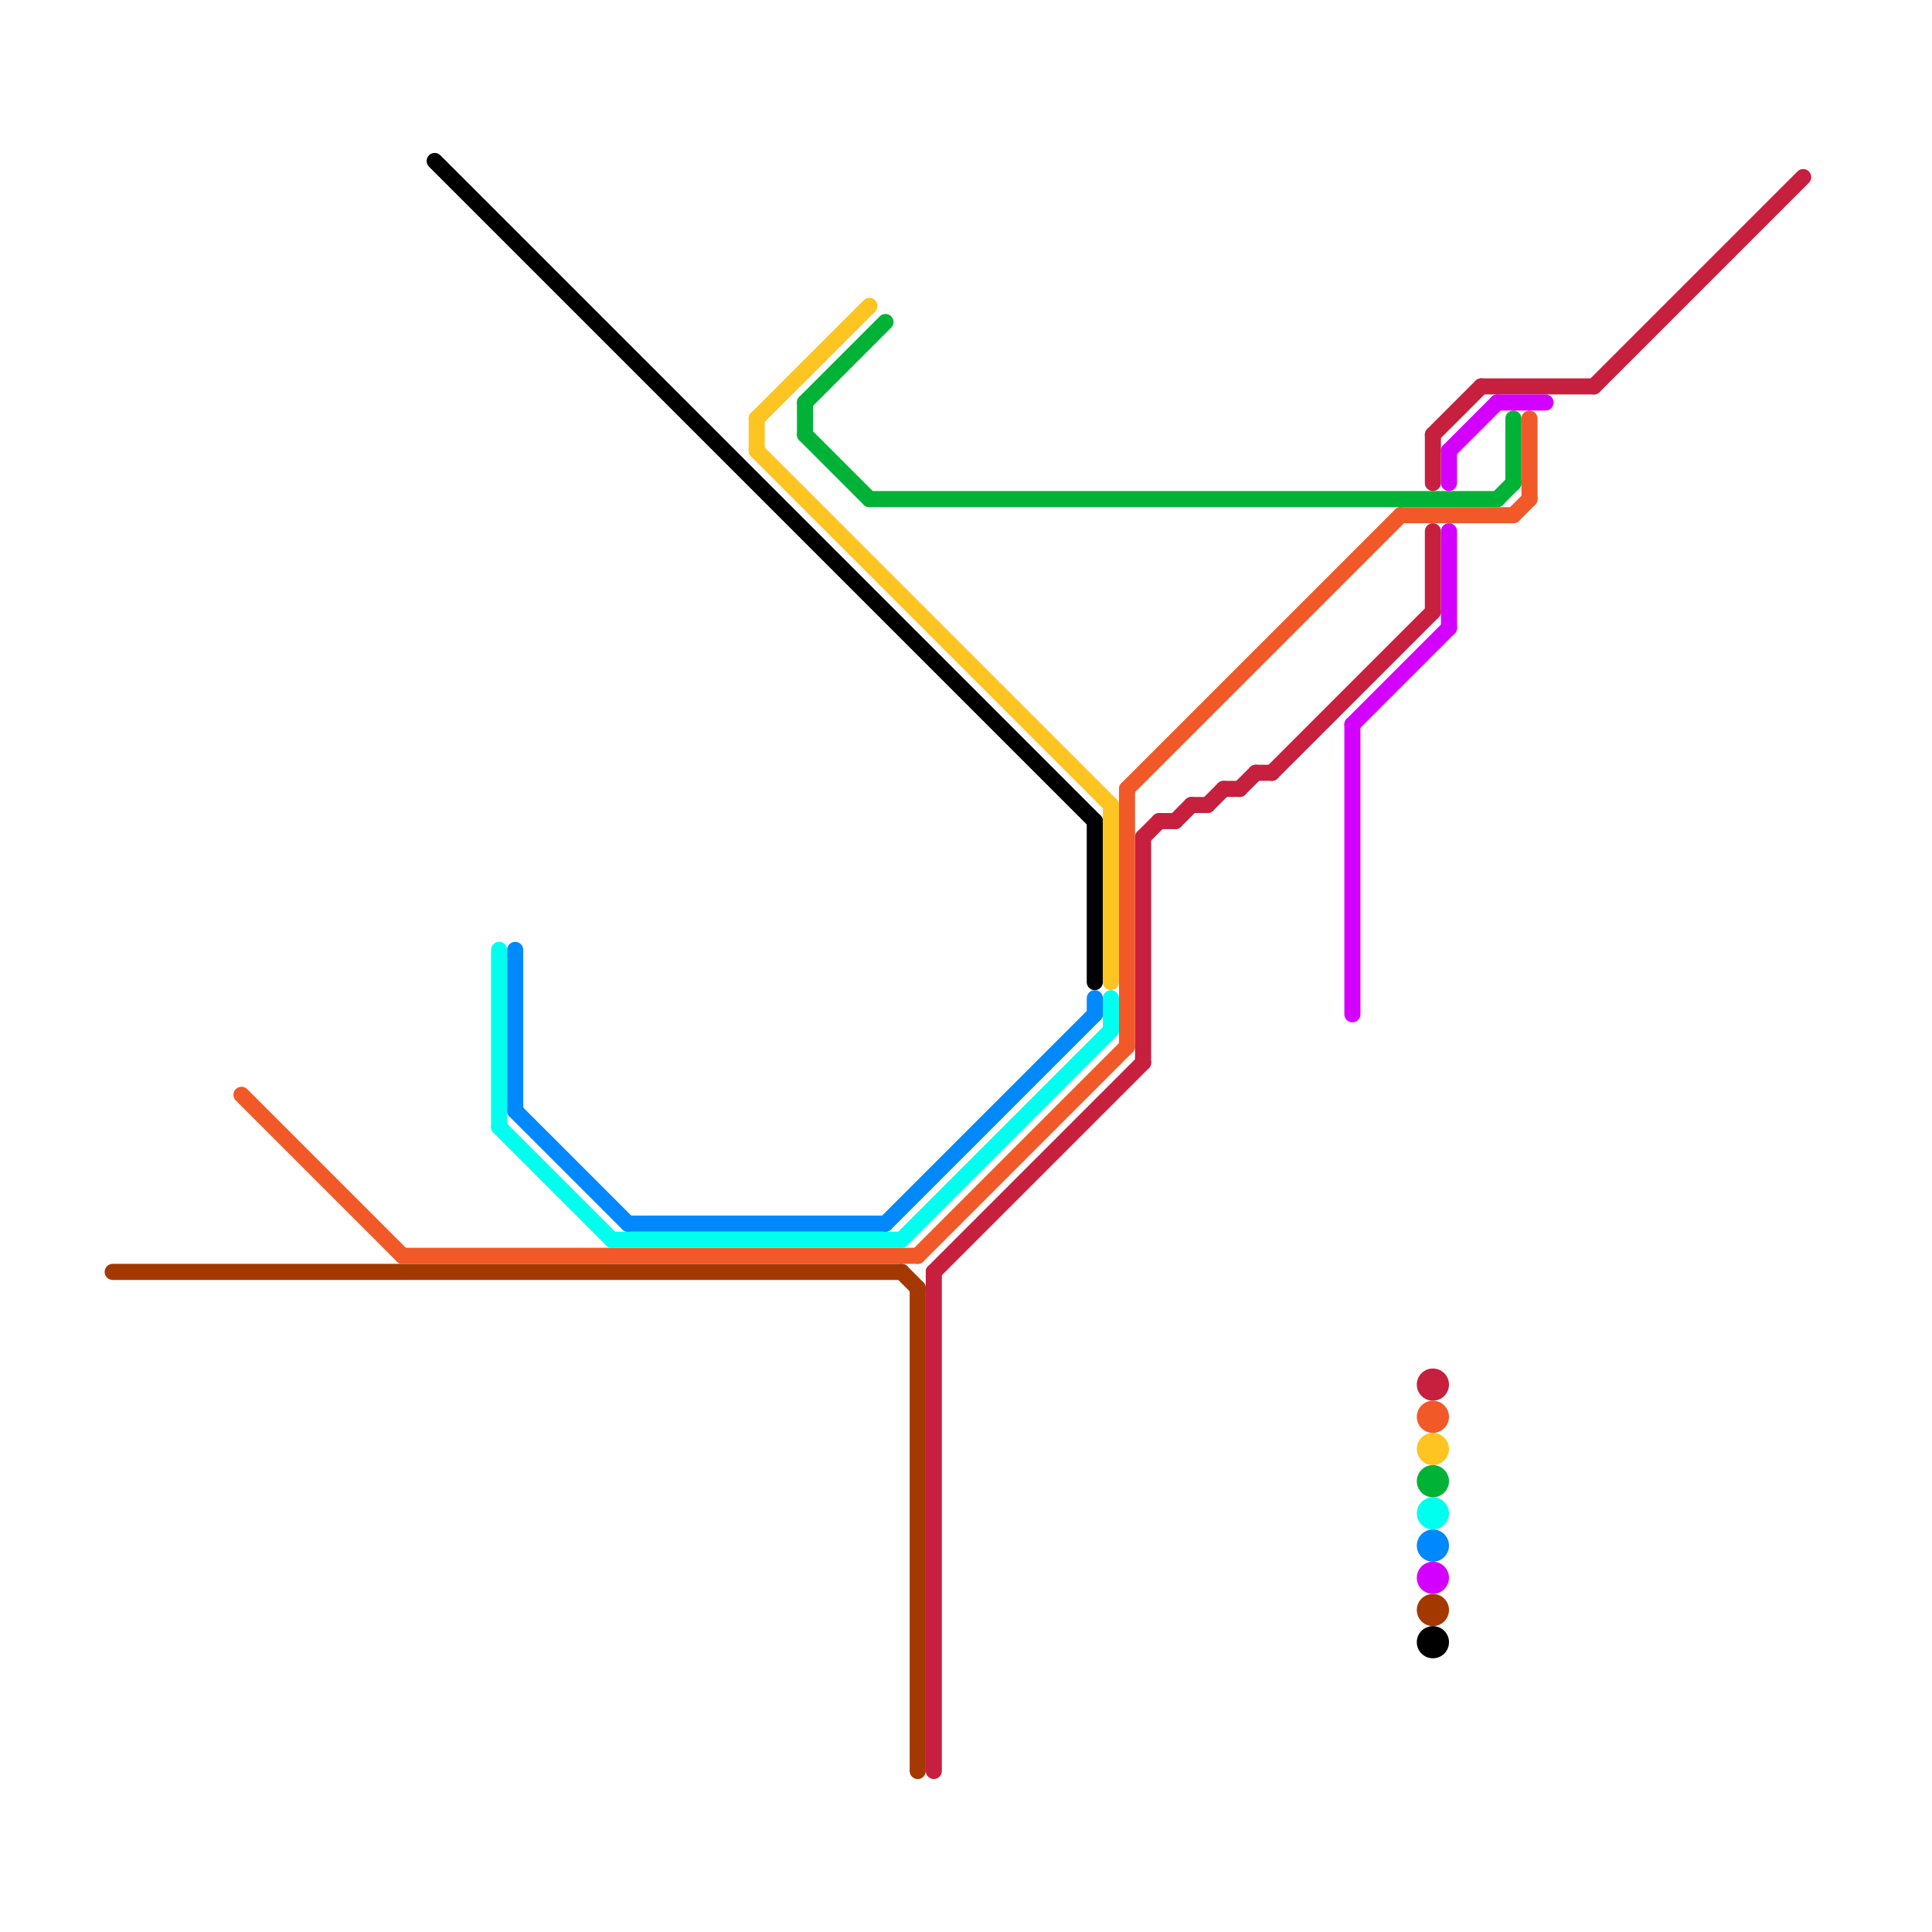 
<svg version="1.1" xmlns="http://www.w3.org/2000/svg" viewBox="0 0 120 120">
<style>text { font: 1px Helvetica; font-weight: 600; white-space: pre; dominant-baseline: central; } line { stroke-width: 1; fill: none; stroke-linecap: round; stroke-linejoin: round; } .c0 { stroke: #a33900 } .c1 { stroke: #c6203e } .c2 { stroke: #f15928 } .c3 { stroke: #000000 } .c4 { stroke: #00ffee } .c5 { stroke: #0088ff } .c6 { stroke: #fec421 } .c7 { stroke: #00b336 } .c8 { stroke: #d400ff }</style><defs><g id="wm-xf"><circle r="1.2" fill="#000"/><circle r="0.9" fill="#fff"/><circle r="0.6" fill="#000"/><circle r="0.3" fill="#fff"/></g><g id="wm"><circle r="0.6" fill="#000"/><circle r="0.3" fill="#fff"/></g></defs><line class="c0" x1="7" y1="79" x2="56" y2="79"/><line class="c0" x1="57" y1="80" x2="57" y2="110"/><line class="c0" x1="56" y1="79" x2="57" y2="80"/><circle cx="89" cy="100" r="1" fill="#a33900" /><line class="c1" x1="76" y1="49" x2="77" y2="49"/><line class="c1" x1="72" y1="51" x2="73" y2="51"/><line class="c1" x1="89" y1="27" x2="89" y2="30"/><line class="c1" x1="73" y1="51" x2="74" y2="50"/><line class="c1" x1="75" y1="50" x2="76" y2="49"/><line class="c1" x1="78" y1="48" x2="79" y2="48"/><line class="c1" x1="71" y1="52" x2="71" y2="66"/><line class="c1" x1="89" y1="33" x2="89" y2="38"/><line class="c1" x1="77" y1="49" x2="78" y2="48"/><line class="c1" x1="89" y1="27" x2="92" y2="24"/><line class="c1" x1="74" y1="50" x2="75" y2="50"/><line class="c1" x1="58" y1="79" x2="71" y2="66"/><line class="c1" x1="92" y1="24" x2="99" y2="24"/><line class="c1" x1="71" y1="52" x2="72" y2="51"/><line class="c1" x1="79" y1="48" x2="89" y2="38"/><line class="c1" x1="99" y1="24" x2="112" y2="11"/><line class="c1" x1="58" y1="79" x2="58" y2="110"/><circle cx="89" cy="86" r="1" fill="#c6203e" /><line class="c2" x1="94" y1="32" x2="95" y2="31"/><line class="c2" x1="95" y1="26" x2="95" y2="31"/><line class="c2" x1="15" y1="68" x2="25" y2="78"/><line class="c2" x1="57" y1="78" x2="70" y2="65"/><line class="c2" x1="70" y1="49" x2="70" y2="65"/><line class="c2" x1="87" y1="32" x2="94" y2="32"/><line class="c2" x1="25" y1="78" x2="57" y2="78"/><line class="c2" x1="70" y1="49" x2="87" y2="32"/><circle cx="89" cy="88" r="1" fill="#f15928" /><line class="c3" x1="68" y1="51" x2="68" y2="61"/><line class="c3" x1="27" y1="10" x2="68" y2="51"/><circle cx="89" cy="102" r="1" fill="#000000" /><line class="c4" x1="56" y1="77" x2="69" y2="64"/><line class="c4" x1="31" y1="70" x2="38" y2="77"/><line class="c4" x1="31" y1="59" x2="31" y2="70"/><line class="c4" x1="69" y1="62" x2="69" y2="64"/><line class="c4" x1="38" y1="77" x2="56" y2="77"/><circle cx="89" cy="94" r="1" fill="#00ffee" /><line class="c5" x1="32" y1="59" x2="32" y2="69"/><line class="c5" x1="32" y1="69" x2="39" y2="76"/><line class="c5" x1="68" y1="62" x2="68" y2="63"/><line class="c5" x1="39" y1="76" x2="55" y2="76"/><line class="c5" x1="55" y1="76" x2="68" y2="63"/><circle cx="89" cy="96" r="1" fill="#0088ff" /><line class="c6" x1="69" y1="50" x2="69" y2="61"/><line class="c6" x1="47" y1="26" x2="47" y2="28"/><line class="c6" x1="47" y1="26" x2="54" y2="19"/><line class="c6" x1="47" y1="28" x2="69" y2="50"/><circle cx="89" cy="90" r="1" fill="#fec421" /><line class="c7" x1="54" y1="31" x2="93" y2="31"/><line class="c7" x1="93" y1="31" x2="94" y2="30"/><line class="c7" x1="50" y1="27" x2="54" y2="31"/><line class="c7" x1="50" y1="25" x2="50" y2="27"/><line class="c7" x1="50" y1="25" x2="55" y2="20"/><line class="c7" x1="94" y1="26" x2="94" y2="30"/><circle cx="89" cy="92" r="1" fill="#00b336" /><line class="c8" x1="90" y1="28" x2="90" y2="30"/><line class="c8" x1="93" y1="25" x2="96" y2="25"/><line class="c8" x1="90" y1="33" x2="90" y2="39"/><line class="c8" x1="84" y1="45" x2="84" y2="63"/><line class="c8" x1="84" y1="45" x2="90" y2="39"/><line class="c8" x1="90" y1="28" x2="93" y2="25"/><circle cx="89" cy="98" r="1" fill="#d400ff" />
</svg>
